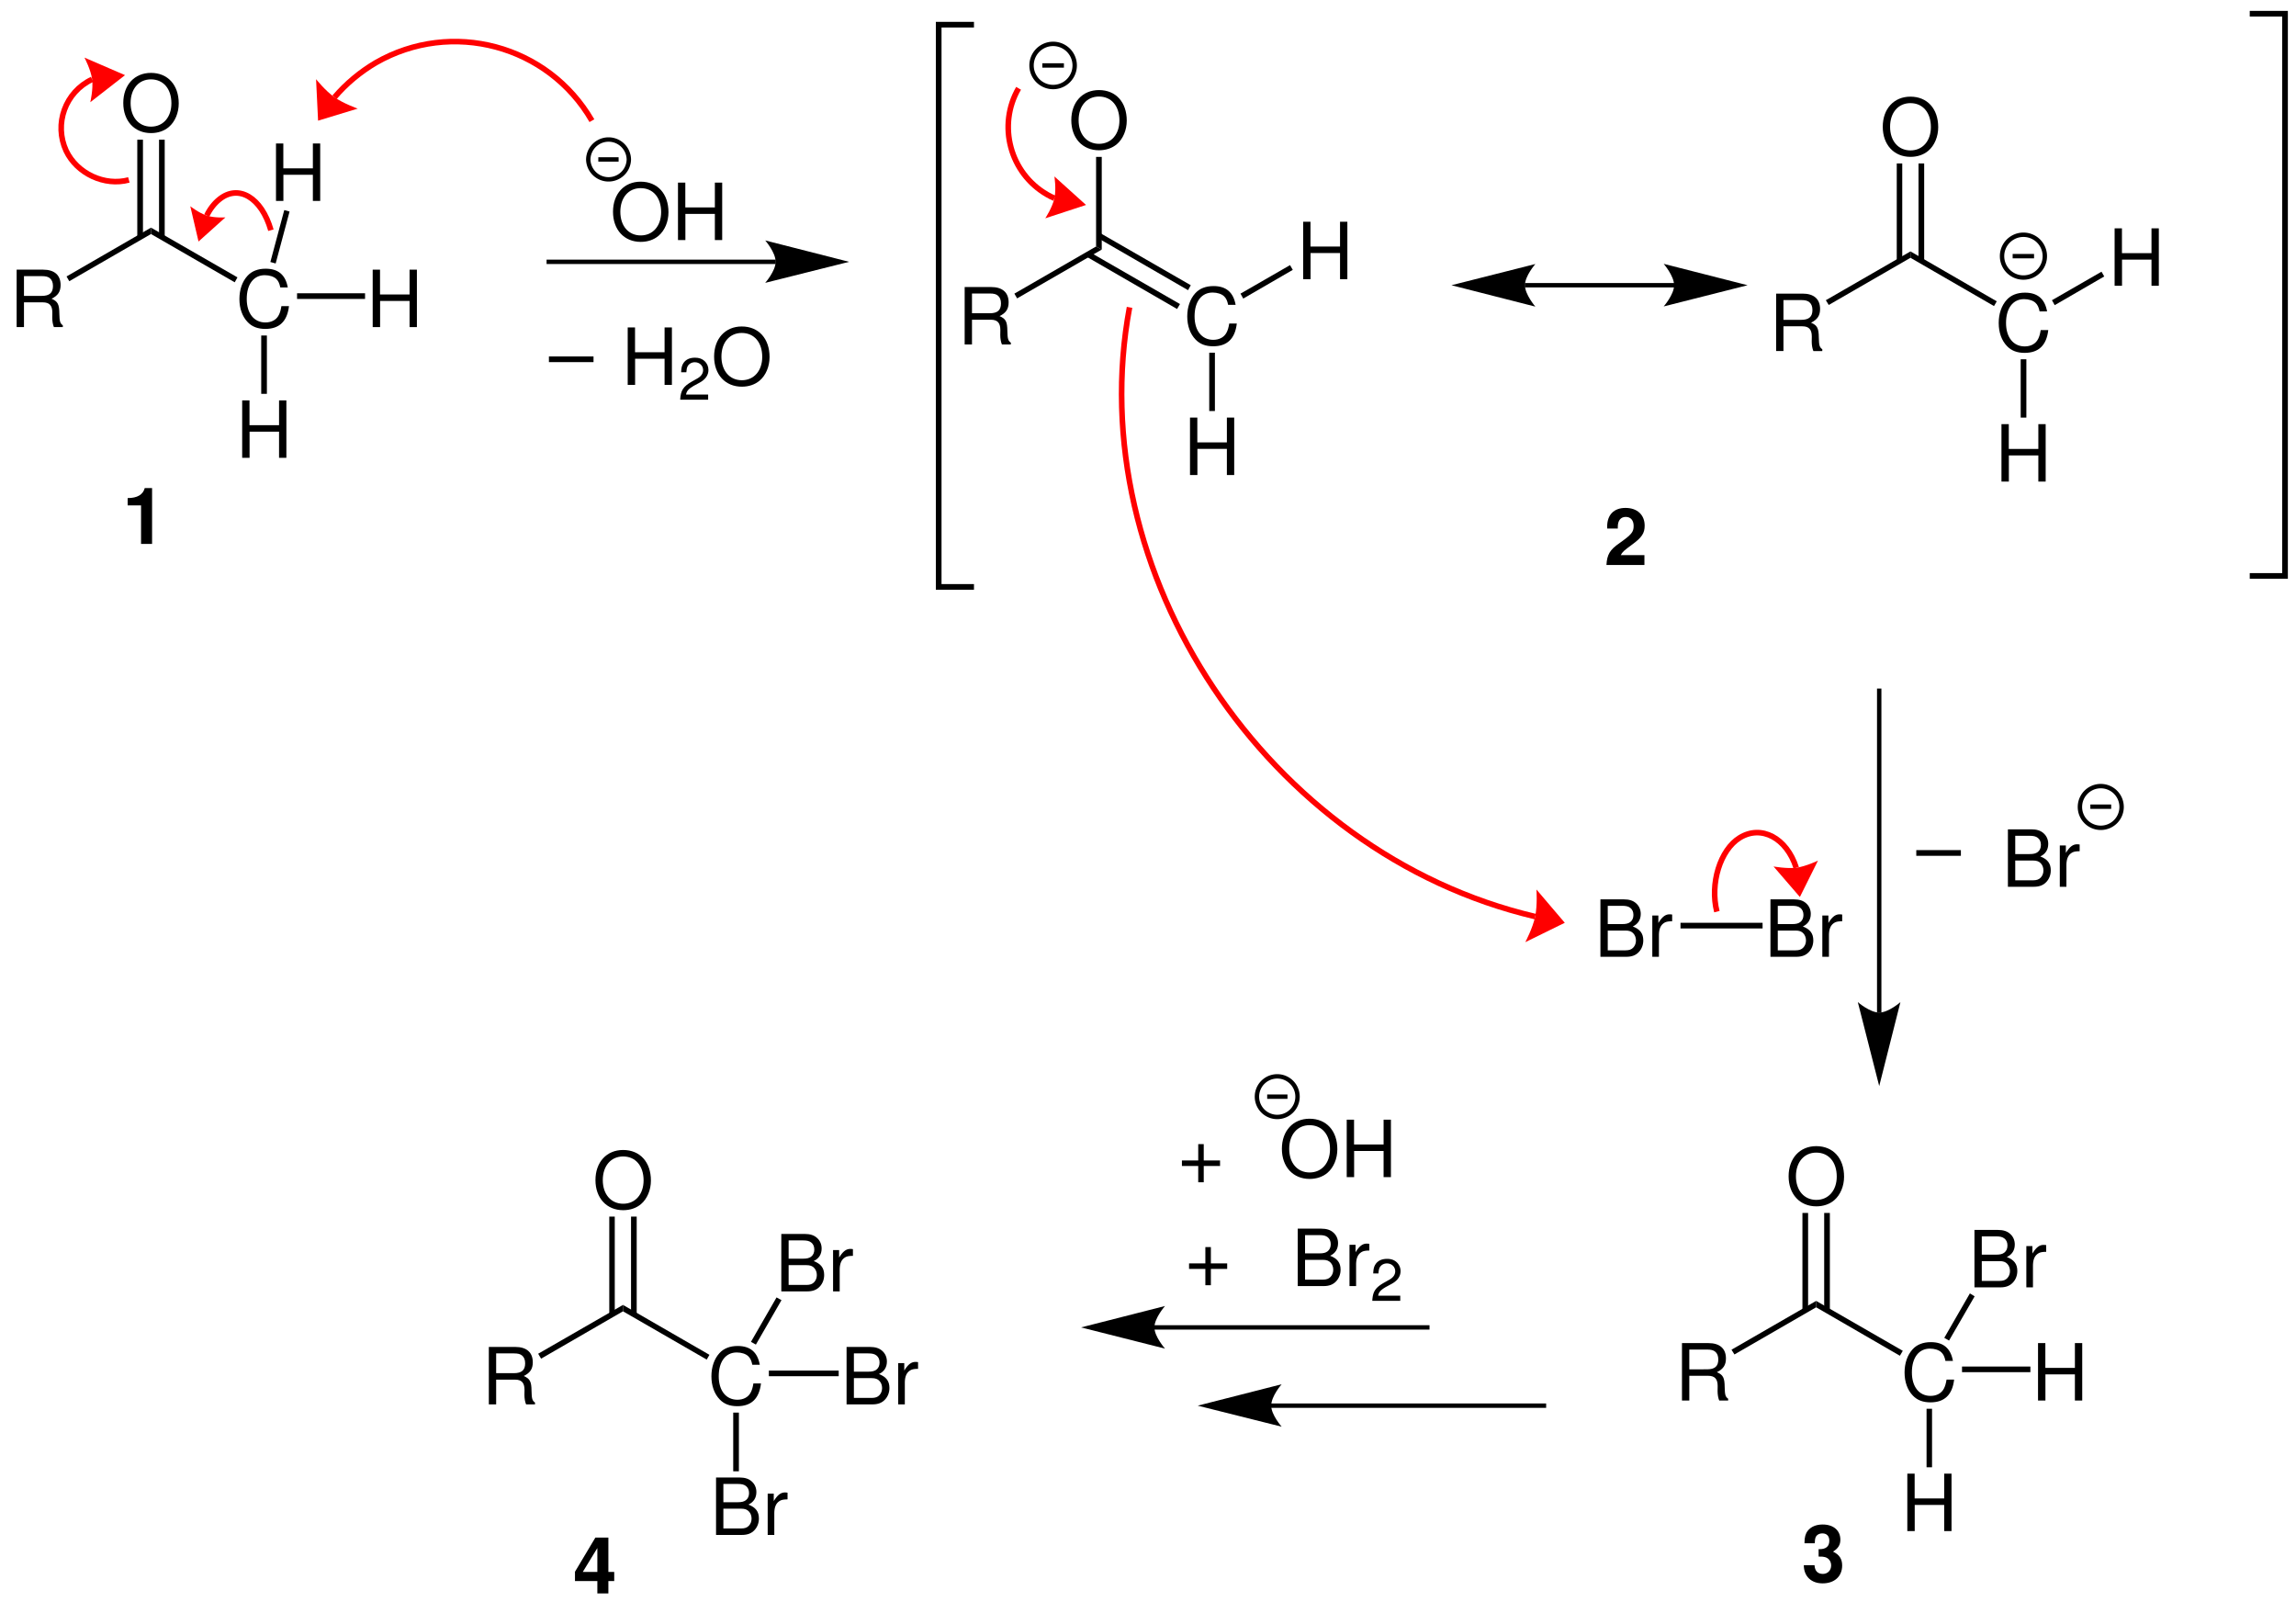 <svg width="628pt" xmlns="http://www.w3.org/2000/svg" height="584" viewBox="0 0 628 438"><defs><clipPath id="a"><path d="M0 0h628v438H0V0Z"/></clipPath></defs><g clip-path="url(#a)"><path style="fill:#000;fill-rule:evenodd;stroke:none" d="M13.23 5.129C12.605 1.684 10.621 0 7.176 0c-2.114 0-3.817.668-4.98 1.961C.772 3.516 0 5.754 0 8.297c0 2.586.797 4.805 2.285 6.336 1.203 1.25 2.758 1.832 4.805 1.832 3.836 0 5.988-2.07 6.465-6.227h-2.07c-.172 1.075-.387 1.809-.712 2.434-.644 1.293-1.984 2.027-3.664 2.027-3.125 0-5.105-2.5-5.105-6.422 0-4.03 1.894-6.507 4.934-6.507 1.273 0 2.457.386 3.101.988.582.539.906 1.207 1.145 2.371h2.046Z" transform="translate(65.485 73.481)"/><path style="fill:#000;fill-rule:nonzero;stroke:none" d="M0 1.75V0l23.65 13.6-.75 1.35L0 1.75Z" transform="translate(41.3 62.25)"/><path style="fill:#000;fill-rule:evenodd;stroke:none" d="M7.563 0C3.059 0 0 3.32 0 8.234c0 4.91 3.059 8.23 7.582 8.23 1.898 0 3.602-.581 4.871-1.66 1.703-1.44 2.715-3.878 2.715-6.44C15.168 3.296 12.172 0 7.563 0Zm0 1.77c3.402 0 5.601 2.586 5.601 6.55 0 3.793-2.262 6.38-5.582 6.38-3.34 0-5.578-2.587-5.578-6.466 0-3.878 2.238-6.464 5.559-6.464Z" transform="translate(33.72 19.932)"/><path style="fill:#000;fill-rule:nonzero;stroke:none" d="M0 0h1.55v26.65H0V0Z" transform="translate(37.55 38.2)"/><path style="fill:#000;fill-rule:nonzero;stroke:none" d="M0 0h1.55v26.65H0V0Z" transform="translate(43.5 38.2)"/><path style="fill:#000;fill-rule:evenodd;stroke:none" d="M10.086 8.555v7.152h2.004V0h-2.004v6.785H2.004V0H0v15.707h2.023V8.555h8.063Z" transform="translate(66.24 109.493)"/><path style="fill:#000;fill-rule:nonzero;stroke:none" d="M1.55 15.95H0V0h1.55v15.95Z" transform="translate(71.45 91.75)"/><path style="fill:#000;fill-rule:evenodd;stroke:none" d="M10.086 8.555v7.152h2.004V0h-2.004v6.785H2.004V0H0v15.707h2.024V8.555h8.062Z" transform="translate(101.939 73.743)"/><path style="fill:#000;fill-rule:nonzero;stroke:none" d="M18.6 0v1.55H0V0h18.6Z" transform="translate(81.25 80.2)"/><path style="fill:#000;fill-rule:evenodd;stroke:none" d="M10.086 8.555v7.152h2.004V0h-2.004v6.785H2.004V0H0v15.707h2.023V8.555h8.063Z" transform="translate(75.49 39.243)"/><path style="fill:#000;fill-rule:nonzero;stroke:none" d="m3.8 0 1.45.4-3.8 14.2L0 14.2 3.8 0Z" transform="translate(73.95 57.45)"/><path style="fill:#000;fill-rule:evenodd;stroke:none" d="M2.004 8.941h5.172c1.789 0 2.586.864 2.586 2.801l-.024 1.402c0 .97.176 1.918.453 2.563h2.438v-.496c-.754-.516-.906-1.078-.95-3.168-.023-2.586-.429-3.36-2.132-4.094 1.765-.863 2.476-1.96 2.476-3.75C12.023 1.484 10.32 0 7.243 0H0v15.707h2.004V8.941Zm0-1.77V1.767h4.848c1.12 0 1.77.171 2.261.601.54.453.82 1.164.82 2.113 0 1.852-.949 2.692-3.081 2.692H2.004Z" transform="translate(4.554 73.743)"/><path style="fill:#000;fill-rule:nonzero;stroke:none" d="M.75 14.65 0 13.35 23.1 0v1.75L.75 14.65Z" transform="translate(18.2 62.25)"/><path style="fill:#000;fill-rule:evenodd;stroke:none" d="M7.562 0C3.059 0 0 3.32 0 8.234c0 4.91 3.059 8.23 7.582 8.23 1.898 0 3.602-.581 4.871-1.66 1.703-1.44 2.715-3.878 2.715-6.44C15.168 3.296 12.172 0 7.562 0Zm0 1.77c3.403 0 5.602 2.586 5.602 6.55 0 3.793-2.262 6.38-5.582 6.38-3.34 0-5.578-2.587-5.578-6.466 0-3.878 2.238-6.464 5.558-6.464Z" transform="translate(167.67 49.682)"/><path style="fill:#000;fill-rule:evenodd;stroke:none" d="M10.086 8.555v7.152h2.004V0h-2.004v6.785H2.004V0H0v15.707h2.024V8.555h8.062Z" transform="translate(185.443 49.943)"/><path style="fill:none;stroke:#000;stroke-width:1.2;stroke-linecap:butt;stroke-linejoin:miter;stroke-dasharray:none" d="M11.1 5.55a5.551 5.551 0 0 1-11.1 0 5.551 5.551 0 0 1 11.1 0Z" transform="translate(160.9 38.05)"/><path style="fill:none;stroke:#000;stroke-width:1.2;stroke-linecap:butt;stroke-linejoin:miter;stroke-dasharray:none" d="M0 0h5.55" transform="translate(163.65 43.6)"/><path style="fill:none;stroke:#000;stroke-width:1.2;stroke-linecap:butt;stroke-linejoin:miter;stroke-dasharray:none" d="M62.7 0H0" transform="translate(149.5 71.6)"/><path style="fill:#000;fill-rule:nonzero;stroke:none" d="M22.95 5.85 0 0s2.85 3.25 2.85 5.85C2.85 8.35 0 11.6 0 11.6l22.95-5.75" transform="translate(209.3 65.75)"/><path style="fill:#000;fill-rule:evenodd;stroke:none" d="M13.231 5.129C12.606 1.684 10.621 0 7.176 0 5.063 0 3.36.668 2.196 1.961.774 3.516 0 5.754 0 8.297c0 2.586.797 4.805 2.286 6.336 1.203 1.25 2.757 1.832 4.804 1.832 3.836 0 5.988-2.07 6.465-6.227h-2.07c-.172 1.075-.387 1.809-.711 2.434-.645 1.293-1.985 2.027-3.664 2.027-3.125 0-5.106-2.5-5.106-6.422 0-4.03 1.895-6.507 4.934-6.507 1.273 0 2.457.386 3.101.988.582.539.907 1.207 1.145 2.371h2.047Z" transform="translate(324.735 78.231)"/><path style="fill:#000;fill-rule:nonzero;stroke:none" d="M0 1.3.8 0l24.75 14.25-.8 1.35L0 1.3Z" transform="translate(297.2 68.9)"/><path style="fill:#000;fill-rule:nonzero;stroke:none" d="M0 1.3.75 0 25.5 14.25l-.75 1.35L0 1.3Z" transform="translate(300.2 63.75)"/><path style="fill:#000;fill-rule:evenodd;stroke:none" d="M7.562 0C3.058 0 0 3.32 0 8.234c0 4.91 3.058 8.23 7.582 8.23 1.898 0 3.601-.581 4.871-1.66 1.703-1.44 2.714-3.878 2.714-6.44C15.167 3.296 12.171 0 7.562 0Zm0 1.77c3.402 0 5.602 2.585 5.602 6.55 0 3.793-2.262 6.38-5.582 6.38-3.34 0-5.579-2.587-5.579-6.466S4.242 1.77 7.562 1.77Z" transform="translate(293.021 24.63)"/><path style="fill:#000;fill-rule:nonzero;stroke:none" d="M0 0h1.55v25.35L0 24.5V0Z" transform="translate(299.8 42.9)"/><path style="fill:#000;fill-rule:evenodd;stroke:none" d="M10.086 8.555v7.152h2.004V0h-2.004v6.786H2.004V0H0v15.707h2.024V8.555h8.062Z" transform="translate(325.489 114.193)"/><path style="fill:#000;fill-rule:nonzero;stroke:none" d="M1.55 15.95H0V0h1.55v15.95Z" transform="translate(330.75 96.45)"/><path style="fill:#000;fill-rule:evenodd;stroke:none" d="M10.086 8.555v7.152h2.004V0h-2.004v6.785H2.004V0H0v15.707h2.024V8.555h8.062Z" transform="translate(356.439 60.643)"/><path style="fill:#000;fill-rule:nonzero;stroke:none" d="m13.55 0 .75 1.3L.75 9.15 0 7.8 13.55 0Z" transform="translate(339.3 72.5)"/><path style="fill:#000;fill-rule:evenodd;stroke:none" d="M2.003 8.941h5.172c1.789 0 2.586.864 2.586 2.801l-.023 1.402c0 .97.176 1.918.453 2.563h2.437v-.496c-.753-.516-.906-1.078-.949-3.168-.023-2.586-.429-3.36-2.133-4.094 1.766-.863 2.477-1.96 2.477-3.75C12.023 1.484 10.32 0 7.242 0H0v15.707h2.003V8.941Zm0-1.77V1.767h4.848c1.121 0 1.77.171 2.262.601.539.453.82 1.164.82 2.113 0 1.852-.949 2.692-3.082 2.692H2.003Z" transform="translate(263.854 78.493)"/><path style="fill:#000;fill-rule:nonzero;stroke:none" d="M.75 14.2 0 12.9 22.35 0l1.55.85L.75 14.2Z" transform="translate(277.45 67.4)"/><path style="fill:none;stroke:red;stroke-width:1.531;stroke-linecap:butt;stroke-linejoin:miter;stroke-dasharray:none" d="M0 21.35c3.2-3.75 7.05-6.95 11.3-9.45C32 0 58.45 7.05 70.4 27.75" transform="translate(91.5 5.25)"/><path style="fill:red;fill-rule:nonzero;stroke:none" d="m.55 11.35 10.85-3.3S7.55 6.7 5.05 4.95C2.55 3.2 0 0 0 0l.55 11.35" transform="translate(86.45 21.65)"/><path style="fill:none;stroke:red;stroke-width:1.531;stroke-linecap:butt;stroke-linejoin:miter;stroke-dasharray:none" d="M0 8.7c.9-1.85 2.1-3.35 3.4-4.4C8.65 0 15 3.75 17.55 12.7" transform="translate(56.55 50.25)"/><path style="fill:red;fill-rule:nonzero;stroke:none" d="m2.25 9.65 7.35-6.6s-3 .2-5.1-.5C2.35 1.85 0 0 0 0l2.25 9.65" transform="translate(52.05 56.4)"/><path style="fill:none;stroke:#000;stroke-width:1.2;stroke-linecap:butt;stroke-linejoin:miter;stroke-dasharray:none" d="M11.8 5.9A5.9 5.9 0 1 1 0 5.9a5.9 5.9 0 0 1 11.8.001Z" transform="translate(282.15 12)"/><path style="fill:none;stroke:#000;stroke-width:1.2;stroke-linecap:butt;stroke-linejoin:miter;stroke-dasharray:none" d="M0 0h5.9" transform="translate(285.1 17.9)"/><path style="fill:none;stroke:red;stroke-width:1.531;stroke-linecap:butt;stroke-linejoin:miter;stroke-dasharray:none" d="M20.55 27.5c-6.65 1.8-14.2-1.75-17.15-7.95C0 12.2 3.15 3.45 10.5 0" transform="translate(14.7 21.7)"/><path style="fill:red;fill-rule:nonzero;stroke:none" d="M11.1 4.8 0 0s1.75 3.3 2.1 5.95c.35 2.65-.5 6.25-.5 6.25l9.5-7.4" transform="translate(23.1 15.75)"/><path style="fill:#000;fill-rule:evenodd;stroke:none" d="M0 15.707h7.09c1.484 0 2.586-.41 3.426-1.316.773-.816 1.207-1.938 1.207-3.164 0-1.899-.864-3.039-2.867-3.816 1.421-.668 2.175-1.833 2.175-3.426 0-1.141-.429-2.157-1.25-2.887C8.965.344 7.887 0 6.379 0H0v15.707Zm2.004-8.941v-5h3.879c1.121 0 1.746.148 2.285.559.559.433.859 1.078.859 1.941 0 .84-.3 1.508-.859 1.937-.539.411-1.164.563-2.285.563H2.004Zm0 7.176v-5.41h4.891c.968 0 1.617.238 2.089.754.477.496.735 1.187.735 1.96 0 .754-.258 1.446-.735 1.942-.472.515-1.121.754-2.089.754H2.004Z" transform="translate(437.746 245.943)"/><path style="fill:#000;fill-rule:evenodd;stroke:none" d="M0 .32v11.293h1.808V5.754c0-1.617.41-2.676 1.27-3.297.562-.41 1.101-.539 2.351-.562V.063A4.31 4.31 0 0 0 4.738 0C3.574 0 2.691.688 1.656 2.367V.32H0Z" transform="translate(451.938 250.037)"/><path style="fill:#000;fill-rule:evenodd;stroke:none" d="M0 15.707h7.09c1.484 0 2.586-.41 3.426-1.316.773-.816 1.207-1.938 1.207-3.164 0-1.899-.864-3.039-2.868-3.816 1.422-.668 2.176-1.833 2.176-3.426 0-1.141-.43-2.157-1.25-2.887C8.965.344 7.887 0 6.379 0H0v15.707Zm2.004-8.941v-5h3.879c1.121 0 1.746.148 2.285.559.558.433.859 1.078.859 1.941 0 .84-.301 1.508-.859 1.937-.539.411-1.164.563-2.285.563H2.004Zm0 7.176v-5.41h4.89c.969 0 1.618.238 2.09.754.477.496.735 1.187.735 1.96 0 .754-.258 1.446-.735 1.942-.472.515-1.121.754-2.09.754h-4.89Z" transform="translate(484.253 245.943)"/><path style="fill:#000;fill-rule:evenodd;stroke:none" d="M0 .32v11.293h1.809V5.754c0-1.617.41-2.676 1.269-3.297.563-.41 1.102-.539 2.352-.562V.063A4.31 4.31 0 0 0 4.739 0C3.575 0 2.692.688 1.657 2.367V.32H0Z" transform="translate(498.444 250.037)"/><path style="fill:#000;fill-rule:nonzero;stroke:none" d="M22.45 0v1.55H0V0h22.45Z" transform="translate(459.65 252.35)"/><path style="fill:none;stroke:red;stroke-width:1.531;stroke-linecap:butt;stroke-linejoin:miter;stroke-dasharray:none" d="M15.65 30.05c-.7-.3-1.35-.6-2-1C3.5 23.2 0 10.15 5.85 0" transform="translate(272.75 24.15)"/><path style="fill:red;fill-rule:nonzero;stroke:none" d="M11.15 7.8 2.5 0s.55 3.45 0 5.95C1.95 8.5 0 11.45 0 11.45L11.15 7.8" transform="translate(285.9 48.25)"/><path style="fill:#000;fill-rule:evenodd;stroke:none" d="M13.23 5.129C12.605 1.684 10.621 0 7.175 0c-2.113 0-3.816.668-4.98 1.961C.773 3.516 0 5.754 0 8.297c0 2.586.796 4.805 2.285 6.336 1.203 1.25 2.758 1.832 4.804 1.832 3.836 0 5.989-2.07 6.465-6.226h-2.07c-.172 1.074-.387 1.808-.711 2.433-.645 1.293-1.984 2.027-3.664 2.027-3.125 0-5.106-2.5-5.106-6.421 0-4.032 1.895-6.508 4.934-6.508 1.273 0 2.457.387 3.102.988.582.539.906 1.207 1.144 2.371h2.047Z" transform="translate(520.936 367.031)"/><path style="fill:#000;fill-rule:nonzero;stroke:none" d="M0 1.75V0l23.7 13.65-.8 1.35L0 1.75Z" transform="translate(496.75 355.75)"/><path style="fill:#000;fill-rule:evenodd;stroke:none" d="M7.562 0C3.058 0 0 3.32 0 8.234c0 4.91 3.058 8.23 7.582 8.23 1.898 0 3.601-.582 4.871-1.66 1.703-1.441 2.715-3.879 2.715-6.441C15.168 3.297 12.172 0 7.562 0Zm0 1.769c3.403 0 5.602 2.586 5.602 6.551 0 3.793-2.262 6.379-5.582 6.379-3.34 0-5.578-2.586-5.578-6.465s2.238-6.465 5.558-6.465Z" transform="translate(489.221 313.432)"/><path style="fill:#000;fill-rule:nonzero;stroke:none" d="M0 0h1.55v26.65H0V0Z" transform="translate(493 331.7)"/><path style="fill:#000;fill-rule:nonzero;stroke:none" d="M0 0h1.55v26.65H0V0Z" transform="translate(498.95 331.7)"/><path style="fill:#000;fill-rule:evenodd;stroke:none" d="M10.086 8.555v7.152h2.004V0h-2.004v6.785H2.004V0H0v15.707h2.024V8.555h8.062Z" transform="translate(521.689 402.993)"/><path style="fill:#000;fill-rule:nonzero;stroke:none" d="M1.5 16H0V0h1.5v16Z" transform="translate(526.95 385.25)"/><path style="fill:#000;fill-rule:evenodd;stroke:none" d="M10.086 8.555v7.152h2.004V0h-2.004v6.785H2.004V0H0v15.707h2.024V8.555h8.062Z" transform="translate(557.439 367.293)"/><path style="fill:#000;fill-rule:nonzero;stroke:none" d="M18.7 0v1.55H0V0h18.7Z" transform="translate(536.65 373.7)"/><path style="fill:#000;fill-rule:evenodd;stroke:none" d="M2.004 8.941h5.171c1.79 0 2.586.864 2.586 2.801l-.023 1.403c0 .968.176 1.917.453 2.562h2.438v-.496c-.754-.516-.907-1.078-.95-3.168-.023-2.586-.429-3.359-2.132-4.094 1.765-.863 2.476-1.961 2.476-3.75C12.023 1.484 10.32 0 7.242 0H0v15.707h2.004V8.941Zm0-1.769V1.766h4.847c1.121 0 1.77.171 2.262.601.539.453.82 1.164.82 2.113 0 1.852-.949 2.692-3.082 2.692H2.004Z" transform="translate(460.054 367.293)"/><path style="fill:#000;fill-rule:nonzero;stroke:none" d="m.8 14.65-.8-1.3L23.15 0v1.75L.8 14.65Z" transform="translate(473.6 355.75)"/><path style="fill:#000;fill-rule:evenodd;stroke:none" d="M0 15.707h7.09c1.484 0 2.586-.41 3.425-1.317.774-.816 1.207-1.937 1.207-3.164 0-1.898-.863-3.039-2.867-3.816 1.422-.668 2.176-1.832 2.176-3.426 0-1.14-.43-2.156-1.25-2.887C8.965.344 7.886 0 6.379 0H0v15.707Zm2.004-8.942v-5h3.879c1.121 0 1.746.149 2.285.559.558.434.859 1.078.859 1.941 0 .84-.301 1.508-.859 1.938-.539.41-1.164.562-2.285.562H2.004Zm0 7.176v-5.41h4.89c.969 0 1.617.238 2.09.754.477.496.734 1.187.734 1.961 0 .754-.257 1.445-.734 1.941-.473.516-1.121.754-2.09.754h-4.89Z" transform="translate(540.053 336.343)"/><path style="fill:#000;fill-rule:evenodd;stroke:none" d="M0 .32v11.293h1.809v-5.86c0-1.617.41-2.675 1.269-3.296.563-.411 1.102-.54 2.352-.563V.062A4.3 4.3 0 0 0 4.738 0C3.574 0 2.692.687 1.656 2.367V.32H0Z" transform="translate(554.244 340.437)"/><path style="fill:#000;fill-rule:nonzero;stroke:none" d="m7 0 1.3.8-7 12.1-1.3-.75L7 0Z" transform="translate(531.8 353.7)"/><path style="fill:#000;fill-rule:evenodd;stroke:none" d="M7.563 0C3.059 0 0 3.32 0 8.234c0 4.91 3.059 8.23 7.582 8.23 1.899 0 3.602-.582 4.871-1.66 1.703-1.441 2.715-3.879 2.715-6.441C15.168 3.297 12.172 0 7.563 0Zm0 1.769c3.402 0 5.601 2.586 5.601 6.551 0 3.793-2.262 6.379-5.582 6.379-3.34 0-5.578-2.586-5.578-6.465s2.238-6.465 5.559-6.465Z" transform="translate(350.62 305.932)"/><path style="fill:#000;fill-rule:evenodd;stroke:none" d="M10.086 8.555v7.152h2.004V0h-2.004v6.786H2.004V0H0v15.707h2.024V8.555h8.062Z" transform="translate(368.354 306.193)"/><path style="fill:none;stroke:#000;stroke-width:1.2;stroke-linecap:butt;stroke-linejoin:miter;stroke-dasharray:none" d="M11.1 5.55A5.55 5.55 0 1 1-.002 5.548 5.55 5.55 0 0 1 11.1 5.55Z" transform="translate(343.8 294.35)"/><path style="fill:none;stroke:#000;stroke-width:1.2;stroke-linecap:butt;stroke-linejoin:miter;stroke-dasharray:none" d="M0 0h5.55" transform="translate(346.6 299.9)"/><path style="fill:#000;fill-rule:evenodd;stroke:none" d="M0 15.707h7.09c1.484 0 2.586-.41 3.426-1.316.773-.817 1.207-1.938 1.207-3.164 0-1.899-.863-3.039-2.867-3.817 1.421-.668 2.175-1.832 2.175-3.425 0-1.141-.429-2.157-1.25-2.887C8.965.344 7.887 0 6.379 0H0v15.707Zm2.004-8.941v-5h3.879c1.121 0 1.746.148 2.285.558.559.434.859 1.079.859 1.942 0 .84-.3 1.508-.859 1.937-.539.41-1.164.563-2.285.563H2.004Zm0 7.176V8.531h4.891c.968 0 1.617.239 2.09.754.476.496.734 1.188.734 1.961 0 .754-.258 1.446-.734 1.942-.473.515-1.122.754-2.09.754H2.004Z" transform="translate(354.953 335.993)"/><path style="fill:#000;fill-rule:evenodd;stroke:none" d="M0 .32v11.293h1.809V5.754c0-1.617.41-2.676 1.269-3.297.563-.41 1.102-.539 2.352-.563V.062A4.298 4.298 0 0 0 4.739 0C3.575 0 2.692.687 1.657 2.367V.32H0Z" transform="translate(369.111 340.087)"/><path style="fill:#000;fill-rule:evenodd;stroke:none" d="M7.644 10.074H1.605c.145-.937.664-1.539 2.07-2.363l1.621-.875c1.606-.875 2.43-2.059 2.43-3.469A3.3 3.3 0 0 0 6.656.906C5.976.289 5.136 0 4.05 0 2.593 0 1.507.515.875 1.488.468 2.105.293 2.816.257 3.984h1.426c.051-.777.149-1.246.34-1.621C2.398 1.668 3.144 1.246 4 1.246c1.296 0 2.269.922 2.269 2.156 0 .906-.535 1.684-1.555 2.266l-1.492.844C.828 7.871.129 8.957 0 11.484h7.644v-1.41Z" transform="translate(375.35 344.256)"/><path style="fill:#000;fill-rule:evenodd;stroke:none" d="M10.429 4.461H5.968V0H4.46v4.461H0v1.508h4.46v4.461h1.508V5.969h4.461V4.461Z" transform="translate(325.229 341.035)"/><path style="fill:#000;fill-rule:evenodd;stroke:none" d="M10.43 4.461H5.969V0H4.461v4.461H0v1.508h4.461v4.46h1.508v-4.46h4.461V4.461Z" transform="translate(323.278 312.885)"/><path style="fill:none;stroke:red;stroke-width:1.531;stroke-linecap:butt;stroke-linejoin:miter;stroke-dasharray:none" d="M1.95 23.85C0 16.2 2.85 6.95 8.2 3.65c5.9-3.65 12.85.05 15.45 8.2" transform="translate(467.65 225.45)"/><path style="fill:red;fill-rule:nonzero;stroke:none" d="M7.2 9.95 12.15 0S8.8 1.6 6.2 1.95C3.6 2.25 0 1.6 0 1.6l7.2 8.35" transform="translate(485.1 235.35)"/><path style="fill:#000;fill-rule:evenodd;stroke:none" d="M0 15.707h7.09c1.484 0 2.586-.41 3.426-1.316.773-.817 1.207-1.938 1.207-3.164 0-1.899-.863-3.04-2.867-3.817 1.421-.668 2.175-1.832 2.175-3.426 0-1.14-.429-2.156-1.25-2.886C8.965.344 7.887 0 6.379 0H0v15.707Zm2.004-8.941v-5h3.879c1.121 0 1.746.148 2.285.558.559.434.859 1.078.859 1.942 0 .839-.3 1.507-.859 1.937-.539.41-1.164.563-2.285.563H2.004Zm0 7.175v-5.41h4.891c.968 0 1.617.239 2.09.754.476.496.734 1.188.734 1.961 0 .754-.258 1.445-.734 1.941-.473.516-1.122.754-2.09.754H2.004Z" transform="translate(549.203 226.793)"/><path style="fill:#000;fill-rule:evenodd;stroke:none" d="M0 .32v11.293h1.808V5.754c0-1.618.41-2.676 1.27-3.297.562-.41 1.101-.539 2.351-.563V.062A4.298 4.298 0 0 0 4.738 0C3.574 0 2.691.687 1.656 2.367V.32H0Z" transform="translate(563.395 230.887)"/><path style="fill:none;stroke:#000;stroke-width:1.2;stroke-linecap:butt;stroke-linejoin:miter;stroke-dasharray:none" d="M11.4 5.7A5.7 5.7 0 1 1 .001 5.699 5.7 5.7 0 0 1 11.4 5.7Z" transform="translate(568.9 214.9)"/><path style="fill:none;stroke:#000;stroke-width:1.2;stroke-linecap:butt;stroke-linejoin:miter;stroke-dasharray:none" d="M0 0h5.7" transform="translate(571.75 220.6)"/><path style="fill:#000;fill-rule:evenodd;stroke:none" d="M12.199 0H0v1.55h12.199V0Z" transform="translate(524.141 232.478)"/><path style="fill:#000;fill-rule:evenodd;stroke:none" d="M13.23 5.129C12.605 1.684 10.621 0 7.176 0 5.062 0 3.359.668 2.195 1.961.773 3.516 0 5.754 0 8.297c0 2.586.797 4.805 2.285 6.336 1.203 1.25 2.758 1.832 4.805 1.832 3.836 0 5.988-2.07 6.465-6.227h-2.071c-.172 1.075-.386 1.809-.711 2.434-.644 1.293-1.984 2.027-3.664 2.027-3.125 0-5.105-2.5-5.105-6.422 0-4.031 1.894-6.507 4.933-6.507 1.274 0 2.457.386 3.102.988.582.539.906 1.207 1.145 2.371h2.046Z" transform="translate(194.585 368.081)"/><path style="fill:#000;fill-rule:nonzero;stroke:none" d="M0 1.75V0l23.65 13.65-.75 1.3L0 1.75Z" transform="translate(170.4 356.85)"/><path style="fill:#000;fill-rule:evenodd;stroke:none" d="M7.563 0C3.059 0 0 3.321 0 8.235c0 4.91 3.059 8.23 7.582 8.23 1.899 0 3.602-.582 4.871-1.66 1.703-1.441 2.715-3.879 2.715-6.441C15.168 3.297 12.172 0 7.563 0Zm0 1.77c3.402 0 5.601 2.586 5.601 6.551 0 3.793-2.262 6.379-5.582 6.379-3.34 0-5.578-2.586-5.578-6.465S4.242 1.77 7.563 1.77Z" transform="translate(162.87 314.481)"/><path style="fill:#000;fill-rule:nonzero;stroke:none" d="M0 0h1.5v26.75H0V0Z" transform="translate(166.65 332.7)"/><path style="fill:#000;fill-rule:nonzero;stroke:none" d="M0 0h1.55v26.75H0V0Z" transform="translate(172.6 332.7)"/><path style="fill:#000;fill-rule:evenodd;stroke:none" d="M0 15.707h7.089c1.485 0 2.586-.41 3.426-1.316.774-.817 1.207-1.938 1.207-3.164 0-1.899-.863-3.04-2.867-3.817 1.422-.668 2.176-1.832 2.176-3.426 0-1.14-.43-2.156-1.25-2.886C8.964.344 7.886 0 6.378 0H0v15.707Zm2.003-8.941v-5h3.879c1.121 0 1.746.148 2.285.558.559.434.86 1.078.86 1.942 0 .839-.301 1.507-.86 1.937-.539.41-1.164.563-2.285.563H2.003Zm0 7.175v-5.41h4.891c.969 0 1.617.239 2.09.754.476.496.734 1.188.734 1.961 0 .754-.258 1.445-.734 1.941-.473.516-1.121.754-2.09.754H2.003Z" transform="translate(195.854 404.043)"/><path style="fill:#000;fill-rule:evenodd;stroke:none" d="M0 .32v11.293h1.808V5.754c0-1.618.41-2.676 1.27-3.297.562-.41 1.101-.539 2.351-.563V.062A4.298 4.298 0 0 0 4.738 0C3.574 0 2.691.687 1.656 2.367V.32H0Z" transform="translate(209.979 408.137)"/><path style="fill:#000;fill-rule:nonzero;stroke:none" d="M1.55 16.05H0V0h1.55v16.05Z" transform="translate(200.55 386.3)"/><path style="fill:#000;fill-rule:evenodd;stroke:none" d="M0 15.707h7.09c1.484 0 2.586-.41 3.425-1.317.774-.816 1.207-1.937 1.207-3.164 0-1.898-.863-3.039-2.867-3.816 1.422-.668 2.176-1.832 2.176-3.426 0-1.14-.43-2.156-1.25-2.887C8.965.344 7.886 0 6.379 0H0v15.707Zm2.004-8.942v-5h3.879c1.121 0 1.746.149 2.285.559.558.434.859 1.078.859 1.941 0 .84-.301 1.508-.859 1.938-.539.41-1.164.562-2.285.562H2.004Zm0 7.176v-5.41h4.89c.969 0 1.617.238 2.09.754.477.496.734 1.187.734 1.961 0 .754-.257 1.445-.734 1.941-.473.516-1.121.754-2.09.754h-4.89Z" transform="translate(231.553 368.343)"/><path style="fill:#000;fill-rule:evenodd;stroke:none" d="M0 .32v11.293h1.808v-5.86c0-1.617.41-2.675 1.27-3.296.562-.411 1.101-.54 2.351-.563V.062A4.288 4.288 0 0 0 4.738 0C3.574 0 2.691.687 1.656 2.367V.32H0Z" transform="translate(245.678 372.437)"/><path style="fill:#000;fill-rule:nonzero;stroke:none" d="M19.1 0v1.55H0V0h19.1Z" transform="translate(210.3 374.8)"/><path style="fill:#000;fill-rule:evenodd;stroke:none" d="M2.004 8.941h5.172c1.789 0 2.586.863 2.586 2.801l-.024 1.402c0 .969.176 1.918.454 2.563h2.437v-.496c-.754-.516-.906-1.078-.949-3.168-.024-2.586-.43-3.36-2.133-4.094 1.766-.863 2.477-1.961 2.477-3.75C12.024 1.484 10.32 0 7.242 0H0v15.707h2.004V8.941Zm0-1.769V1.765h4.848c1.121 0 1.769.172 2.261.602.539.453.821 1.164.821 2.113 0 1.852-.95 2.692-3.082 2.692H2.004Z" transform="translate(133.704 368.343)"/><path style="fill:#000;fill-rule:nonzero;stroke:none" d="M.8 14.7 0 13.35 23.2 0v1.75L.8 14.7Z" transform="translate(147.2 356.85)"/><path style="fill:#000;fill-rule:evenodd;stroke:none" d="M0 15.707h7.09c1.484 0 2.586-.41 3.426-1.316.773-.816 1.207-1.938 1.207-3.164 0-1.899-.863-3.039-2.867-3.816 1.421-.668 2.175-1.833 2.175-3.426 0-1.141-.429-2.157-1.25-2.887C8.965.344 7.887 0 6.379 0H0v15.707Zm2.004-8.941v-5h3.879c1.121 0 1.746.148 2.285.559.559.433.859 1.078.859 1.941 0 .84-.3 1.508-.859 1.937-.539.411-1.164.563-2.285.563H2.004Zm0 7.176v-5.41h4.891c.968 0 1.617.238 2.09.754.476.496.734 1.187.734 1.96 0 .754-.258 1.446-.734 1.942-.473.515-1.122.754-2.09.754H2.004Z" transform="translate(213.703 337.443)"/><path style="fill:#000;fill-rule:evenodd;stroke:none" d="M0 .32v11.293h1.809V5.754c0-1.617.41-2.676 1.269-3.297.563-.41 1.102-.539 2.352-.562V.063A4.31 4.31 0 0 0 4.739 0C3.575 0 2.692.688 1.657 2.367V.32H0Z" transform="translate(227.861 341.537)"/><path style="fill:#000;fill-rule:nonzero;stroke:none" d="m7 0 1.35.75-7 12.15L0 12.15 7 0Z" transform="translate(205.4 354.8)"/><path style="fill:#000;fill-rule:evenodd;stroke:none" d="M3.664 4.738v10.539H6.68V0H4.676C4.203 1.808 2.629 2.734 0 2.734v2.004h3.664Z" transform="translate(34.915 133.473)"/><path style="fill:#000;fill-rule:evenodd;stroke:none" d="M10.386 12.907H3.921c.391-.817.864-1.25 3.106-2.887 2.648-1.938 3.426-3.102 3.426-5.172C10.453 1.899 8.425 0 5.214 0 2.05 0 .195 1.875.195 5.11c0 .129 0 .301.023.535h2.887v-.492c0-1.703.797-2.696 2.176-2.696 1.336 0 2.156.926 2.156 2.458 0 1.679-.539 2.347-3.902 4.738C.949 11.422.152 12.778 0 15.602h10.386v-2.695Z" transform="translate(439.395 138.898)"/><path style="fill:#000;fill-rule:evenodd;stroke:none" d="M4.051 8.77c1.054 0 1.25.023 1.765.152 1.016.282 1.661 1.164 1.661 2.285 0 1.336-.95 2.305-2.262 2.305-1.422 0-2.199-.82-2.285-2.39H0c.02 3.058 2.027 4.976 5.148 4.976 3.254 0 5.344-1.918 5.344-4.891 0-1.789-.773-2.953-2.496-3.792C9.418 6.532 10 5.559 10 4.161 10 1.618 8.102 0 5.148 0c-1.742 0-3.21.606-4.07 1.723-.605.758-.883 1.789-.883 3.149v.257h2.801c.02-.82.086-1.226.234-1.617.282-.668.973-1.078 1.856-1.078 1.207 0 1.894.734 1.894 2.004 0 1.531-.882 2.309-2.671 2.309h-.258V8.77Z" transform="translate(493.375 416.898)"/><path style="fill:#000;fill-rule:evenodd;stroke:none" d="M10.734 9.394H9.136V0H5.582L0 9.351v2.543h6.121v3.383h3.015v-3.383h1.598v-2.5Zm-4.613 0H2.136l3.985-6.527v6.527Z" transform="translate(157.266 420.473)"/><path style="fill:none;stroke:#000;stroke-width:1.2;stroke-linecap:butt;stroke-linejoin:miter;stroke-dasharray:none" d="M0 0h75.3" transform="translate(315.7 363)"/><path style="fill:#000;fill-rule:nonzero;stroke:none" d="m0 5.85 22.95 5.8s-2.9-3.3-2.9-5.8c0-2.55 2.9-5.85 2.9-5.85L0 5.85" transform="translate(295.7 357.15)"/><path style="fill:none;stroke:#000;stroke-width:1.2;stroke-linecap:butt;stroke-linejoin:miter;stroke-dasharray:none" d="M0 88.65V0" transform="translate(514 188.3)"/><path style="fill:#000;fill-rule:nonzero;stroke:none" d="M5.85 22.95 11.65 0S8.4 2.85 5.85 2.85 0 0 0 0l5.85 22.95" transform="translate(508.15 274.05)"/><path style="fill:none;stroke:#000;stroke-width:1.55;stroke-linecap:butt;stroke-linejoin:miter;stroke-dasharray:none" d="M0 0h9.65v153.75H0" transform="translate(615.35 3.75)"/><path style="fill:none;stroke:#000;stroke-width:1.55;stroke-linecap:butt;stroke-linejoin:miter;stroke-dasharray:none" d="M9.65 153.75H0V0h9.65" transform="translate(256.75 6.75)"/><path style="fill:none;stroke:#000;stroke-width:1.2;stroke-linecap:butt;stroke-linejoin:miter;stroke-dasharray:none" d="M40.9 0H0" transform="translate(417.05 78)"/><path style="fill:#000;fill-rule:nonzero;stroke:none" d="M22.95 5.85 0 0s2.85 3.3 2.85 5.85S0 11.65 0 11.65l22.95-5.8" transform="translate(455.05 72.15)"/><path style="fill:#000;fill-rule:nonzero;stroke:none" d="M0 5.8 22.95 0S20.1 3.25 20.1 5.8s2.85 5.85 2.85 5.85L0 5.8" transform="translate(397 72.2)"/><path style="fill:#000;fill-rule:evenodd;stroke:none" d="M13.23 5.129C12.605 1.684 10.621 0 7.175 0c-2.113 0-3.816.668-4.98 1.96C.773 3.517 0 5.755 0 8.298c0 2.586.796 4.804 2.285 6.336 1.203 1.25 2.758 1.832 4.804 1.832 3.836 0 5.989-2.07 6.465-6.227h-2.07c-.172 1.075-.387 1.809-.711 2.434-.645 1.293-1.984 2.027-3.664 2.027-3.125 0-5.106-2.5-5.106-6.422 0-4.031 1.895-6.507 4.934-6.507 1.273 0 2.457.386 3.102.988.582.539.906 1.207 1.144 2.37h2.047Z" transform="translate(546.686 80.031)"/><path style="fill:#000;fill-rule:nonzero;stroke:none" d="M0 1.75V0l23.6 13.65-.75 1.3L0 1.75Z" transform="translate(522.55 68.75)"/><path style="fill:#000;fill-rule:evenodd;stroke:none" d="M7.562 0C3.058 0 0 3.32 0 8.234c0 4.91 3.058 8.23 7.582 8.23 1.898 0 3.601-.581 4.871-1.66 1.703-1.44 2.715-3.878 2.715-6.44C15.168 3.296 12.172 0 7.562 0Zm0 1.77c3.403 0 5.602 2.586 5.602 6.55 0 3.793-2.262 6.38-5.582 6.38-3.34 0-5.578-2.587-5.578-6.466 0-3.878 2.238-6.464 5.558-6.464Z" transform="translate(514.971 26.432)"/><path style="fill:#000;fill-rule:nonzero;stroke:none" d="M0 0h1.5v26.65H0V0Z" transform="translate(518.8 44.7)"/><path style="fill:#000;fill-rule:nonzero;stroke:none" d="M0 0h1.55v26.65H0V0Z" transform="translate(524.75 44.7)"/><path style="fill:#000;fill-rule:evenodd;stroke:none" d="M10.086 8.555v7.152h2.004V0h-2.004v6.785H2.004V0H0v15.707h2.024V8.555h8.062Z" transform="translate(547.439 115.993)"/><path style="fill:#000;fill-rule:nonzero;stroke:none" d="M1.55 15.95H0V0h1.55v15.95Z" transform="translate(552.7 98.25)"/><path style="fill:#000;fill-rule:evenodd;stroke:none" d="M10.086 8.555v7.152h2.004V0h-2.004v6.785H2.004V0H0v15.707h2.023V8.555h8.063Z" transform="translate(578.389 62.443)"/><path style="fill:#000;fill-rule:nonzero;stroke:none" d="m13.55 0 .75 1.3L.75 9.15 0 7.8 13.55 0Z" transform="translate(561.25 74.3)"/><path style="fill:#000;fill-rule:evenodd;stroke:none" d="M2.004 8.941h5.171c1.79 0 2.586.864 2.586 2.801l-.023 1.402c0 .97.176 1.918.453 2.563h2.438v-.496c-.754-.516-.907-1.078-.95-3.168-.023-2.586-.429-3.36-2.132-4.094 1.765-.863 2.476-1.96 2.476-3.75C12.023 1.484 10.32 0 7.242 0H0v15.707h2.004V8.941Zm0-1.77V1.767h4.847c1.121 0 1.77.171 2.262.601.539.453.82 1.164.82 2.113 0 1.852-.949 2.692-3.082 2.692H2.004Z" transform="translate(485.804 80.293)"/><path style="fill:#000;fill-rule:nonzero;stroke:none" d="m.8 14.65-.8-1.3L23.15 0v1.75L.8 14.65Z" transform="translate(499.4 68.75)"/><path style="fill:none;stroke:red;stroke-width:1.531;stroke-linecap:butt;stroke-linejoin:miter;stroke-dasharray:none" d="M124.45 166.6C51.15 149.35 0 72.5 13.5 0" transform="translate(295.45 84.05)"/><path style="fill:red;fill-rule:nonzero;stroke:none" d="M10.8 9.1 3.05 0s.3 4.2-.35 7.4c-.7 3.25-2.7 7-2.7 7l10.8-5.3" transform="translate(417.2 243.25)"/><path style="fill:none;stroke:#000;stroke-width:1.2;stroke-linecap:butt;stroke-linejoin:miter;stroke-dasharray:none" d="M0 0h75.25" transform="translate(347.65 384.4)"/><path style="fill:#000;fill-rule:nonzero;stroke:none" d="m0 5.85 22.95 5.75S20.1 8.35 20.1 5.85c0-2.6 2.85-5.85 2.85-5.85L0 5.85" transform="translate(327.6 378.55)"/><path style="fill:none;stroke:#000;stroke-width:1.2;stroke-linecap:butt;stroke-linejoin:miter;stroke-dasharray:none" d="M11.7 5.85a5.85 5.85 0 1 1-11.701 0 5.85 5.85 0 0 1 11.701 0Z" transform="translate(547.6 64.2)"/><path style="fill:none;stroke:#000;stroke-width:1.2;stroke-linecap:butt;stroke-linejoin:miter;stroke-dasharray:none" d="M0 0h5.85" transform="translate(550.5 70.05)"/><path style="fill:#000;fill-rule:evenodd;stroke:none" d="M10.086 8.555v7.152h2.004V0h-2.004v6.785H2.004V0H0v15.707h2.024V8.555h8.062Z" transform="translate(171.689 89.543)"/><path style="fill:#000;fill-rule:evenodd;stroke:none" d="M7.644 10.075H1.605c.145-.938.664-1.54 2.071-2.364l1.621-.875c1.605-.875 2.429-2.058 2.429-3.468 0-.954-.386-1.844-1.07-2.462C5.976.29 5.137 0 4.051 0 2.594 0 1.508.516.875 1.488.469 2.106.293 2.817.258 3.985h1.425c.051-.778.149-1.246.34-1.621C2.398 1.668 3.144 1.246 4 1.246c1.297 0 2.269.922 2.269 2.157 0 .906-.535 1.683-1.554 2.265l-1.492.844C.828 7.872.129 8.957 0 11.485h7.644v-1.41Z" transform="translate(186.046 97.815)"/><path style="fill:#000;fill-rule:evenodd;stroke:none" d="M7.563 0C3.059 0 0 3.32 0 8.234c0 4.91 3.059 8.23 7.582 8.23 1.899 0 3.602-.581 4.871-1.66 1.704-1.44 2.715-3.878 2.715-6.44C15.168 3.296 12.172 0 7.563 0Zm0 1.77c3.402 0 5.601 2.585 5.601 6.55 0 3.794-2.261 6.379-5.582 6.379-3.34 0-5.578-2.585-5.578-6.465 0-3.879 2.238-6.465 5.559-6.465Z" transform="translate(195.322 89.281)"/><path style="fill:#000;fill-rule:evenodd;stroke:none" d="M12.199 0H0v1.55h12.199V0Z" transform="translate(150.141 97.478)"/></g></svg>